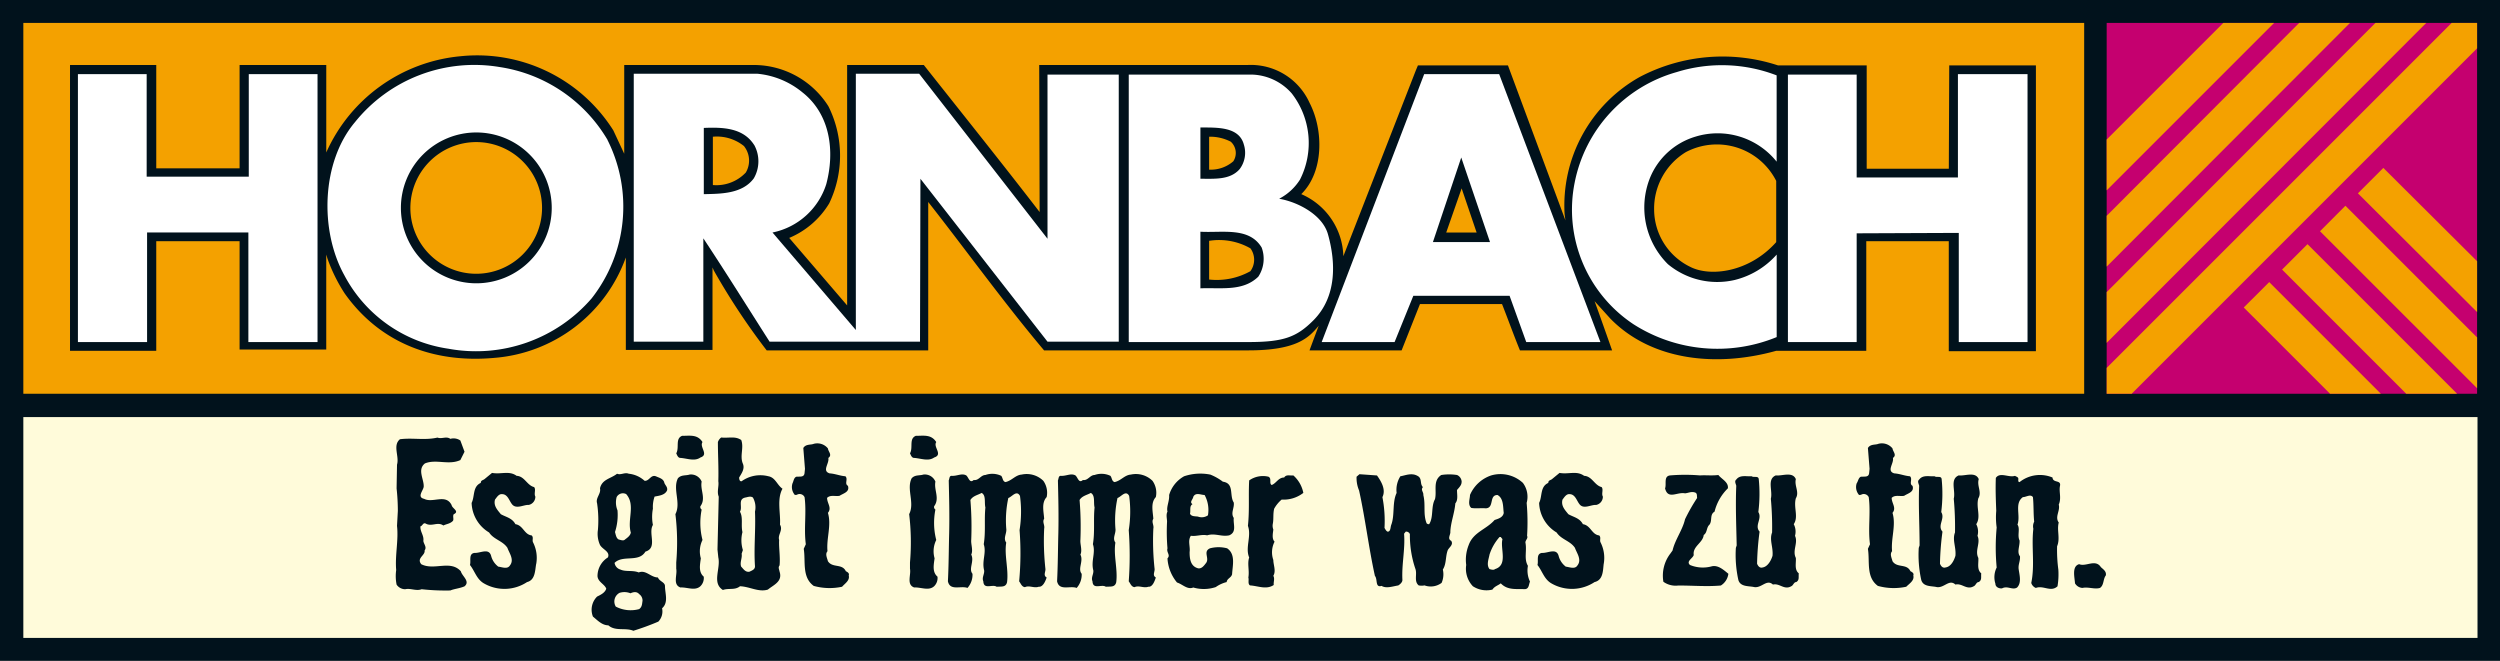 <svg xmlns="http://www.w3.org/2000/svg" width="183.627" height="48.539" viewBox="0 0 183.627 48.539"><defs><style>.a,.f{fill:#01121c;}.b{fill:#f4a100;}.c{fill:#c5006f;}.d{fill:#fffbda;}.e{fill:#fff;}.f{fill-rule:evenodd;}</style></defs><g transform="translate(-26.3 -247.1)"><rect class="a" width="183.627" height="48.539" transform="translate(26.3 247.1)"/><rect class="b" width="151.37" height="27.238" transform="translate(28.014 248.783)"/><g transform="translate(28.014 248.783)"><path class="a" d="M83.008,265.947l.8,1.714v-6.519h9.579a6.488,6.488,0,0,1,5.417,3.03,8.106,8.106,0,0,1,.061,7.131,6.239,6.239,0,0,1-2.938,2.54l4.254,4.958V261.142h5.631c2.907,3.673,5.754,7.223,8.508,10.8l-.031-10.8h15.3a4.734,4.734,0,0,1,4.56,2.785c1.041,2.02,1.041,5.08-.612,6.7a5.114,5.114,0,0,1,3.091,4.56l5.325-13.65.153-.367h6.611l4.223,11.385-.061-.459a10.817,10.817,0,0,1,5.509-10.069,13.063,13.063,0,0,1,10.161-.857h6.519v7.59H181.1l.031-7.59h6.366v20.995h-6.4v-8.08h-6.06v8.049h-6.611c-4.5,1.255-9.212.673-12.181-2.357l-1.163-1.285c.337.918,1.285,3.611,1.285,3.611H149.6c-.428-1.041-.857-2.234-1.316-3.4h-6.029l-1.347,3.4h-6.764c.122-.337.673-1.806.673-1.806-.735.888-1.622,1.806-5.172,1.806h-15c-2.938-3.489-5.692-7.314-8.508-10.9v10.9H94.271a50.041,50.041,0,0,1-3.887-5.876l-.092-.214v6.06H83.926v-6.794a11.2,11.2,0,0,1-9.671,7.376c-4.407.4-8.386-1.071-10.987-4.744a12.247,12.247,0,0,1-1.255-2.54l-.092-.306v6.978H55.556v-7.957H49.435v8.049H43.1V261.142h6.335v7.59h6.121v-7.59h6.366v6.427a12.008,12.008,0,0,1,9.855-7.07,11.828,11.828,0,0,1,11.232,5.448m9.61,1.163a3.177,3.177,0,0,0-2.3-.7v3.55a2.974,2.974,0,0,0,2.418-.918,1.709,1.709,0,0,0-.122-1.928m35.746-.337a3.3,3.3,0,0,0-1.591-.367v2.418a2.519,2.519,0,0,0,1.775-.612,1.116,1.116,0,0,0-.184-1.438m40.061,2.877a4.888,4.888,0,0,0-6.641-2.112,4.861,4.861,0,0,0-2.326,4.254,4.7,4.7,0,0,0,2.632,4.162c1.469.765,4.346.428,6.335-1.806v-4.5m-24.239,3.795h2.234l-1.1-3.244ZM129.8,274.608a4.64,4.64,0,0,0-3.03-.551V276.9a5.076,5.076,0,0,0,3.03-.612,1.424,1.424,0,0,0,0-1.683M68.1,271.64a4.836,4.836,0,1,0,4.836-4.836A4.846,4.846,0,0,0,68.1,271.64" transform="translate(-39.672 -258.051)"/><rect class="c" width="27.207" height="27.238" transform="translate(153.023 0)"/><path class="b" d="M531.9,279.838h1.836l25.371-25.371V252.6h-1.867L531.9,277.941Z" transform="translate(-378.877 -252.6)"/><path class="b" d="M531.9,276.1l23.474-23.5H551.64L531.9,272.371Z" transform="translate(-378.877 -252.6)"/><path class="b" d="M531.9,270.5l17.873-17.9h-3.734L531.9,266.77Z" transform="translate(-378.877 -252.6)"/><path class="b" d="M531.9,264.9l12.3-12.3h-3.734l-8.569,8.569Z" transform="translate(-378.877 -252.6)"/><path class="b" d="M592.2,289.267l8.753,8.722v-3.734l-6.886-6.855Z" transform="translate(-420.723 -276.75)"/><path class="b" d="M583.1,298.367,594.638,309.9v-3.734l-9.671-9.671Z" transform="translate(-414.408 -283.065)"/><path class="b" d="M574,307.567l9.12,9.12h3.734L575.867,305.7Z" transform="translate(-408.093 -289.449)"/><path class="b" d="M564.8,316.667,571.135,323h3.734l-8.2-8.2Z" transform="translate(-401.708 -295.764)"/><rect class="d" width="180.261" height="16.22" transform="translate(0 28.952)"/><path class="e" d="M418.7,263.509v6.335a5.551,5.551,0,0,0-5.968-1.836,5.216,5.216,0,0,0-3.336,3.03,5.868,5.868,0,0,0,1.316,6.335,5.664,5.664,0,0,0,4.9,1.163,6.053,6.053,0,0,0,3.091-1.867v6.06a11.452,11.452,0,0,1-10.528-.949,10.1,10.1,0,0,1-4.315-10.375,10.55,10.55,0,0,1,7.5-8.141,11.161,11.161,0,0,1,7.345.245" transform="translate(-289.918 -259.653)"/><path class="e" d="M50.05,272.429h7.5V264.9H62.6v19.679h-5.08V276.53H50.08v8.049H45V264.9h5.05Z" transform="translate(-40.991 -261.136)"/><path class="e" d="M460.45,272.49h7.437V264.9H473v19.679h-5.05V276.56c-2.448,0-5.08.031-7.5.031v7.988H455.4V264.931h5.05Z" transform="translate(-325.79 -261.136)"/><path class="e" d="M190.764,266.147c2.081,1.622,2.418,4.346,1.775,6.764a5.238,5.238,0,0,1-3.948,3.55l6.121,7.161V264.8h4.652l9.426,12.119V264.861h5.233v19.618H208.79l-9.334-11.966-.031,11.966H188.377c-1.622-2.54-3.183-5.05-4.866-7.59v7.59H178.4V264.8h9.09a6.108,6.108,0,0,1,3.275,1.347m-3.52,3.887c-.8-1.255-2.265-1.316-3.7-1.255v4.866c1.194-.031,2.816,0,3.673-1.163a2.493,2.493,0,0,0,.031-2.448" transform="translate(-133.564 -261.066)"/><path class="e" d="M363.974,284.579h-5.448l-1.224-3.4h-7.07l-1.377,3.4H343.5l7.529-19.679h5.509Zm-8.11-7.345-2.112-6.213-2.081,6.213h4.193" transform="translate(-248.136 -261.136)"/><path class="e" d="M309.166,266.377a5.937,5.937,0,0,1,.612,6.335,3.98,3.98,0,0,1-1.53,1.408c1.408.245,3.183,1.194,3.581,2.6.581,2.051.673,4.591-1.071,6.335-1.224,1.224-2.173,1.591-4.774,1.591H297.2V265h9.028a4.043,4.043,0,0,1,2.938,1.377m-3.52,3.734c-.367-1.285-1.959-1.224-3.183-1.224v3.764c1.071,0,2.173.092,2.877-.7a1.991,1.991,0,0,0,.306-1.836m1.316,7.59c-.918-1.53-2.877-1.071-4.5-1.163V280.7c1.53-.061,3.122.245,4.254-.857a2.385,2.385,0,0,0,.245-2.142" transform="translate(-216.006 -261.205)"/><path class="e" d="M125.459,268.28a10.917,10.917,0,0,1-1.163,11.63,11.225,11.225,0,0,1-10.528,3.7,10.317,10.317,0,0,1-7.651-5.417c-1.806-3.275-1.683-8.294.8-11.232a11.244,11.244,0,0,1,10.62-4.04,11.113,11.113,0,0,1,7.927,5.356m-15.18,4.989a5.539,5.539,0,1,0,5.539-5.539,5.538,5.538,0,0,0-5.539,5.539" transform="translate(-82.551 -259.68)"/><path class="a" d="M126.343,363.026c.428-.367-.184-.734-.275-1.1-.765-.857-1.959-.031-2.907-.52-.367-.459.306-.643.245-1.01.184-.245-.061-.459-.092-.7.061-.4-.245-.673-.214-1.071.153-.031.184-.275.367-.214.459.275.888-.153,1.316.153.245-.122.49-.122.7-.337.092-.122-.031-.337.061-.49.459-.214-.122-.428-.153-.673-.428-.857-1.377-.122-2.02-.459-.551-.122-.061-.612-.031-.888.031-.551-.49-1.255.092-1.714.826-.337,1.744.153,2.6-.245l.306-.612-.306-.826a.876.876,0,0,0-.735-.122c-.306-.214-.612.031-.949-.092-.918.214-1.836,0-2.754.122-.551.459-.031,1.255-.214,1.867l-.031,1.744a15.378,15.378,0,0,1,.092,1.653l-.061,1.1c.122,1.041-.153,2.142-.061,3.244a3.151,3.151,0,0,0,.031,1.071.758.758,0,0,0,.643.337c.367-.092.8.153,1.194,0a16.023,16.023,0,0,0,2.112.092c.275-.122.7-.153,1.041-.306" transform="translate(-93.933 -321.648)"/><path class="a" d="M143.966,367.272a2.523,2.523,0,0,0-.245-1.591c-.061-.184.061-.337-.092-.49-.551-.061-.612-.734-1.194-.826-.245-.459-.7-.52-1.071-.734-.245-.306-.551-.612-.428-1.071.122-.153.275-.428.52-.4.4,0,.52.459.7.7.306.459.888.061,1.255.092a.619.619,0,0,0,.49-.612c-.122-.214.061-.52-.092-.7-.52-.122-.7-.8-1.285-.826-.551-.4-1.132-.092-1.806-.214l-.52.428c-.122.122-.306.092-.306.306-.612.275-.428.979-.673,1.469a2.628,2.628,0,0,0,1.285,2.173c.337.52,1.01.612,1.347,1.132.122.367.52.857.184,1.285-.184.306-.581.122-.857.092a1.44,1.44,0,0,1-.52-.765c-.153-.643-.8-.214-1.224-.245-.459.061-.245.582-.337.888.367.459.49,1.071,1.071,1.377a3.009,3.009,0,0,0,3.122-.122c.612-.153.581-.857.673-1.347" transform="translate(-106.292 -327.547)"/><path class="f" d="M173.871,361.944c.061-.275-.184-.4-.214-.612-.092-.245-.337-.306-.551-.4-.428-.214-.52.337-.888.306a2.03,2.03,0,0,0-1.163-.52c-.306-.122-.581.122-.857,0-.459.367-1.1.4-1.255,1.071.092.4-.337.7-.214,1.1a8.449,8.449,0,0,1,.061,1.959,1.983,1.983,0,0,0,.153,1.1c.184.337.765.49.582.918a1.615,1.615,0,0,0-.765,1.377c.031.428.52.582.643.918-.092.306-.428.459-.673.581a1.362,1.362,0,0,0-.306,1.469c.337.275.673.643,1.132.643.52.459,1.255.153,1.836.4a18.747,18.747,0,0,0,1.836-.673,1.076,1.076,0,0,0,.275-.979c.49-.428.214-1.1.214-1.622,0-.306-.4-.337-.52-.643-.52,0-.888-.581-1.408-.367-.459-.184-.949-.031-1.347-.214a.593.593,0,0,1-.428-.49c.612-.612,1.775,0,2.265-.826.918-.275.184-1.347.551-1.959a3.132,3.132,0,0,1,0-1.194,2.3,2.3,0,0,1,.122-.888c.275-.061.765-.092.918-.459m-2.663,3.091c-.031.245-.275.4-.428.52-.122.122-.306.031-.459,0-.184-.092-.214-.337-.275-.551a4.058,4.058,0,0,0,.184-1.591,1.528,1.528,0,0,1-.061-.979.519.519,0,0,1,.7-.214c.7.8.061,1.867.337,2.816m.857,5.05c-.031.214-.031.428-.245.581a2.37,2.37,0,0,1-1.714-.184.72.72,0,0,1,.275-1.01,1.169,1.169,0,0,1,.8.031c.214-.092.459-.153.643.061a.575.575,0,0,1,.245.52" transform="translate(-126.587 -327.606)"/><path class="f" d="M190.389,352.135c-.367-.581-.918-.459-1.5-.459-.52.214-.184.857-.428,1.285.061.122.122.337.306.337.49.031,1.041.275,1.469-.031.643-.214-.092-.765.153-1.132m.092,9.885c-.4-.337-.275-.888-.214-1.347a1.866,1.866,0,0,1,.122-1.347,5.011,5.011,0,0,1-.061-2.234.218.218,0,0,1-.092-.245c.428-.581-.031-1.194.092-1.806a.843.843,0,0,0-.888-.52c-.275.092-.612,0-.857.275-.4.8.245,1.806-.184,2.632a17.177,17.177,0,0,1,.061,3.55v.459c.092.459-.275,1.163.306,1.377.49-.031,1.071.275,1.469-.092a.84.84,0,0,0,.245-.7" transform="translate(-140.504 -321.347)"/><path class="f" d="M203.218,355.864c-.4-.275-.52-.826-1.041-.918a2.36,2.36,0,0,0-1.959.367c-.153.031-.184-.153-.184-.275.184-.306.428-.643.275-1.01-.245-.582.092-1.163-.122-1.744-.459-.306-.918-.122-1.469-.184a.691.691,0,0,0-.245.337c0,.979.061,1.836.031,2.877.061.367-.122.765.031,1.132l-.092,3.887.061.581c.184.826-.49,1.867.337,2.387.428-.153.888.031,1.255-.275.735.031,1.377.459,2.05.245.4-.337,1.1-.582.857-1.316-.031-.184-.122-.306,0-.459.061-.612-.061-1.285-.031-1.867-.122-.4.306-.7.061-1.132.061-.8-.245-1.867.184-2.632m-2.02,1.683c.061,1.316-.092,2.663,0,4.009,0,.245-.214.306-.4.4-.306.061-.459-.214-.612-.367-.122-.306.092-.643.031-.949l.092-.275a2.416,2.416,0,0,1-.031-1.316c-.122-.52.061-1.071-.184-1.5.214-.337-.184-.918.4-1.041.184-.031.367-.122.551,0a1.462,1.462,0,0,1,.153,1.041" transform="translate(-147.457 -321.649)"/><path class="a" d="M220.554,363.2c.061-.153-.092-.245-.214-.306-.275-.581-.979-.214-1.316-.734-.061-.245-.214-.52-.031-.735-.092-.949.306-1.9.031-2.816.306-.367-.061-.7-.061-1.1.245-.245.612-.092.918-.153.275-.184.765-.275.612-.734-.275-.153.031-.49-.184-.7-.4-.031-.735-.184-1.163-.214-.581-.184,0-.734-.092-1.132.306-.214,0-.459-.031-.7a1,1,0,0,0-1.041-.337c-.214.092-.581,0-.765.306l.122,1.53-.031.306c-.031.337-.337.245-.612.275-.184.092-.184.306-.275.49a.879.879,0,0,0,.184.857c.061-.031.122,0,.153-.031a.4.4,0,0,1,.551.184c.153,1.1-.061,2.326.092,3.458l-.153.337c.153.918-.153,2.081.735,2.724a4.367,4.367,0,0,0,2.081.061c.214-.245.581-.459.49-.826" transform="translate(-159.927 -322.622)"/><path class="f" d="M246.489,352.135c-.367-.581-.918-.459-1.5-.459-.52.214-.184.857-.428,1.285.061.122.122.337.306.337.49.031,1.041.275,1.469-.031.673-.214-.092-.765.153-1.132m.092,9.885c-.4-.337-.275-.888-.214-1.347a1.866,1.866,0,0,1,.122-1.347,5.011,5.011,0,0,1-.061-2.234.218.218,0,0,1-.092-.245c.428-.581-.031-1.194.092-1.806a.843.843,0,0,0-.888-.52c-.275.092-.612,0-.857.275-.4.8.245,1.806-.184,2.632a17.176,17.176,0,0,1,.061,3.55v.459c.092.459-.275,1.163.306,1.377.49-.031,1.071.275,1.469-.092a.84.84,0,0,0,.245-.7" transform="translate(-179.435 -321.347)"/><path class="a" d="M261.053,368.438c-.275-.153-.061-.428-.092-.643a18.981,18.981,0,0,1-.092-2.938c.061-.275-.153-.49,0-.735-.031-.52-.214-1.163.184-1.591a1.511,1.511,0,0,0-.245-1.194,1.739,1.739,0,0,0-1.591-.459c-.459.031-.734.459-1.194.551-.214-.061-.184-.306-.306-.459a1.521,1.521,0,0,0-1.163-.061c-.337,0-.49.428-.857.367-.306.275-.367-.184-.551-.337-.337-.184-.673.061-1.071.031-.184,0-.153.214-.214.337.031,1.316.061,2.51.031,3.887-.031,1.163-.031,2.326-.092,3.52.153.734.949.306,1.438.49a1.452,1.452,0,0,0,.367-1.041c-.306-.367.153-.918-.092-1.408.153-.306-.031-.765,0-1.071a23.9,23.9,0,0,0-.061-2.938c.184-.306.551-.367.826-.52.337.184.184.7.275,1.071-.092.888.031,1.775-.122,2.693.214.643-.153,1.224.031,1.928.031.275-.184.52-.061.8.031.643.673.184.979.4.337-.031.673.061.765-.337.122-.949-.214-1.989-.061-2.907-.245-.337.061-.673,0-1.041a7.709,7.709,0,0,1,.153-2.234c.275-.092.612-.612.857-.153a8.594,8.594,0,0,1-.031,2.51,22.118,22.118,0,0,1-.031,3.764c.122.153.184.4.428.428.306-.153.673.092,1.01-.031.306.031.49-.4.581-.673" transform="translate(-185.889 -327.703)"/><path class="a" d="M287.253,368.438c-.275-.153-.061-.428-.092-.643a18.981,18.981,0,0,1-.092-2.938c.061-.275-.153-.49,0-.735-.031-.52-.214-1.163.184-1.591a1.511,1.511,0,0,0-.245-1.194,1.739,1.739,0,0,0-1.591-.459c-.459.031-.735.459-1.194.551-.214-.061-.184-.306-.306-.459a1.521,1.521,0,0,0-1.163-.061c-.337,0-.49.428-.857.367-.306.275-.367-.184-.551-.337-.337-.184-.673.061-1.071.031-.184,0-.153.214-.214.337.031,1.316.061,2.51.031,3.887-.031,1.163-.031,2.326-.092,3.52.153.734.949.306,1.438.49a1.452,1.452,0,0,0,.367-1.041c-.306-.367.153-.918-.092-1.408.153-.306-.031-.765,0-1.071a23.9,23.9,0,0,0-.061-2.938c.184-.306.551-.367.826-.52.337.184.184.7.275,1.071-.092.888.031,1.775-.122,2.693.214.643-.153,1.224.031,1.928.031.275-.184.52-.061.8.031.643.673.184.979.4.337-.031.673.061.765-.337.122-.949-.214-1.989-.061-2.907-.245-.337.061-.673,0-1.041a7.71,7.71,0,0,1,.153-2.234c.275-.092.612-.612.857-.153a8.594,8.594,0,0,1-.031,2.51,25.757,25.757,0,0,1,0,3.764c.122.153.184.4.428.428.306-.153.673.092,1.01-.031.306.031.459-.4.551-.673" transform="translate(-204.07 -327.703)"/><path class="f" d="M311.2,364.021c-.245-.367.061-.735,0-1.132-.337-.52.061-1.408-.8-1.53a3.927,3.927,0,0,0-.918-.52,3.745,3.745,0,0,0-1.928.122,2.322,2.322,0,0,0-1.1,1.377c.031.459-.214.857-.122,1.224-.122.214-.031.52-.031.734a13.953,13.953,0,0,0,.031,1.959c-.092.306.245.49,0,.734a3.047,3.047,0,0,0,.7,1.775c.4.122.765.551,1.194.367a2.773,2.773,0,0,0,1.653-.031,2.368,2.368,0,0,1,.8-.367c.031-.275.337-.306.4-.581.031-.612.275-1.469-.367-1.9a2.489,2.489,0,0,0-1.255,0c-.551.245,0,.734-.306,1.1-.122.153-.306.428-.581.367-.551-.153-.612-.7-.612-1.194.061-.4-.153-.826.092-1.194.4.061.8-.122,1.194-.031.581-.184,1.041.122,1.622,0,.582-.245.275-.826.337-1.285m-1.9-.184a.8.8,0,0,1-.734.092c-.214-.031-.49,0-.582-.214.061-.245-.061-.551.184-.7-.245-.153.031-.337.061-.551.184-.337.551-.122.826-.122a2.282,2.282,0,0,1,.245,1.5" transform="translate(-222.294 -327.662)"/><path class="a" d="M329.841,362.476a2.3,2.3,0,0,0-.734-1.285c-.245.031-.52-.092-.673.153-.428,0-.581.428-.918.551-.214-.122.031-.49-.245-.612a1.757,1.757,0,0,0-1.408.275c-.061,1.132.031,2.2-.092,3.336.275.765-.214,1.591.092,2.326-.153.459.031.949-.061,1.469.061.184-.061.459.122.581.581.031,1.194.337,1.744-.031-.031-.214.092-.459-.031-.673.214-.367,0-.8,0-1.163a1.717,1.717,0,0,1,.092-1.347c-.214-.214-.122-.612-.092-.888a.787.787,0,0,1-.031-.459c.061-.367,0-.673.092-1.071a2.41,2.41,0,0,1,.551-.673,2.355,2.355,0,0,0,1.591-.49" transform="translate(-235.824 -327.954)"/><path class="a" d="M359.612,361.482a.566.566,0,0,0-.337-.52,3.707,3.707,0,0,0-1.163,0c-.643.428-.306,1.163-.459,1.775-.306.551-.092,1.316-.428,1.836a.225.225,0,0,1-.184-.061c-.275-.673-.061-1.347-.245-2.081.031-.214-.214-.367-.031-.581-.245-.245-.031-.643-.4-.826-.428-.245-.888-.031-1.255.031a1.871,1.871,0,0,0-.275,1.224c-.337.7-.122,1.653-.4,2.357-.061.184-.031.459-.245.49-.122-.031-.184-.184-.245-.275a9.2,9.2,0,0,0-.153-2.265c.275-.551-.092-1.163-.4-1.591l-1.285-.092-.214.184a2.36,2.36,0,0,0,.184,1.01c.459,2.081.7,4.162,1.163,6.274.214.245,0,.888.49.734.337.214.826.031,1.224-.031.153-.092.306-.245.306-.4-.061-1.163.214-2.265.122-3.4l.122-.153a.291.291,0,0,1,.306.184,7.622,7.622,0,0,0,.4,2.54c.153.4-.122.918.245,1.224a1.008,1.008,0,0,0,.428,0,1.331,1.331,0,0,0,1.255-.184,1.552,1.552,0,0,0,.092-.979c.275-.428.184-.979.367-1.438.122-.214.428-.4.245-.673-.306-.153-.031-.459-.061-.673.031-.7.306-1.347.367-2.081.214-.245.122-.643.122-.979.184-.214.337-.367.337-.581" transform="translate(-253.966 -327.755)"/><path class="f" d="M382.791,368.77a1.905,1.905,0,0,1-.153-1.163c-.306-.52-.061-1.1-.184-1.714,0-.184.214-.306.122-.49a15.986,15.986,0,0,0-.031-2.418,1.7,1.7,0,0,0-.275-1.469,2.429,2.429,0,0,0-2.326-.551,2.587,2.587,0,0,0-1.561,1.438c0,.275-.184.7.092.949.306.061.7,0,1.071.031.643-.031.214-.979.857-.979.459.245.4.888.459,1.316-.061.337-.4.428-.673.52-.612.7-1.561.888-1.9,1.836a2.917,2.917,0,0,0-.184,1.469,1.865,1.865,0,0,0,.49,1.561,1.817,1.817,0,0,0,1.438.245c.153-.245.428-.306.612-.459.49.52,1.132.4,1.744.428.337,0,.306-.337.4-.551m-2.02-3.122c-.184.7.428,1.9-.551,2.2-.092.092-.275.031-.4,0-.245-.306-.061-.734,0-1.071a3.6,3.6,0,0,1,.734-1.285h.092Z" transform="translate(-272.125 -327.729)"/><path class="a" d="M400.166,367.272a2.523,2.523,0,0,0-.245-1.591c-.061-.184.061-.337-.092-.49-.551-.061-.612-.734-1.194-.826-.245-.459-.7-.52-1.071-.734-.245-.306-.551-.612-.428-1.071.122-.153.275-.428.52-.4.4,0,.52.459.7.7.306.459.857.061,1.255.092a.619.619,0,0,0,.49-.612c-.122-.214.061-.52-.092-.7-.52-.122-.7-.8-1.285-.826-.551-.4-1.132-.092-1.806-.214l-.52.428c-.122.122-.306.092-.306.306-.612.275-.428.979-.673,1.469a2.628,2.628,0,0,0,1.285,2.173c.337.52,1.01.612,1.347,1.132.122.367.52.857.184,1.285-.184.306-.581.122-.857.092a1.44,1.44,0,0,1-.52-.765c-.153-.643-.8-.214-1.224-.245-.459.061-.245.582-.337.888.367.459.49,1.071,1.071,1.377a3.009,3.009,0,0,0,3.122-.122c.643-.153.612-.857.673-1.347" transform="translate(-284.083 -327.547)"/><path class="a" d="M430.17,368.313c-.337-.275-.734-.643-1.194-.551a2.468,2.468,0,0,1-1.622-.092c-.306-.275.214-.49.275-.734-.092-.643.673-.888.734-1.469.275-.184.184-.551.428-.765.214-.306,0-.734.367-.949a3.6,3.6,0,0,1,.979-1.714c.061-.459-.459-.673-.7-.979-.49.061-.918,0-1.347.031a13.244,13.244,0,0,0-2.2,0c-.49.061-.245.643-.367.949.214.857.888.245,1.469.367.275-.031.459-.153.734-.061.184.061.122.275.153.4a13.471,13.471,0,0,0-.888,1.561c-.184.8-.734,1.5-.918,2.3l-.153.214a2.664,2.664,0,0,0-.52,2.081,1.539,1.539,0,0,0,1.1.275c1.071,0,2.112.092,3.122,0a1.19,1.19,0,0,0,.551-.857" transform="translate(-304.937 -327.854)"/><path class="a" d="M447.42,368.259c-.337-.275-.184-.765-.214-1.132-.275-.551.184-1.1-.061-1.622a1.185,1.185,0,0,0-.092-.857c.367-.551-.031-1.224.153-1.9.275-.459-.122-.918,0-1.408-.245-.582-1.01-.214-1.469-.275-.673.275-.214,1.132-.367,1.714a22.647,22.647,0,0,1,.092,2.479c-.214.551.092,1.071.031,1.714-.092.306-.337.8-.734.857-.214.061-.337-.122-.4-.275a20.366,20.366,0,0,1,.184-2.357c-.4-.459.214-.949-.092-1.438a10.689,10.689,0,0,0,.031-2.418c-.031-.275-.367-.092-.52-.214-.4.031-.857-.122-1.132.245-.153.122-.031.306,0,.459-.061,1.438,0,2.877.031,4.376l-.061.184a8.569,8.569,0,0,0,.184,2.357c.153.52.765.428,1.163.52.551.092.918-.612,1.377-.184.49-.122.826.428,1.347.122.153-.061.184-.306.367-.306.245-.153.153-.367.184-.643" transform="translate(-317.014 -327.83)"/><path class="a" d="M475.985,363.2c.061-.153-.092-.245-.214-.306-.275-.581-.979-.214-1.316-.734-.061-.245-.214-.52-.031-.735-.092-.949.306-1.9.031-2.816.306-.367-.061-.7-.061-1.1.245-.245.612-.092.918-.153.275-.184.765-.275.612-.734-.275-.153.031-.49-.184-.7-.4-.031-.735-.184-1.163-.214-.581-.184,0-.734-.092-1.132.306-.214,0-.459-.031-.7a1,1,0,0,0-1.041-.337c-.214.092-.581,0-.765.306l.122,1.53-.031.306c-.031.337-.337.245-.612.275-.184.092-.184.306-.306.49a.879.879,0,0,0,.184.857c.061-.031.122,0,.153-.031a.4.4,0,0,1,.551.184c.153,1.1-.061,2.326.092,3.458l-.153.337c.153.918-.153,2.081.734,2.724a4.367,4.367,0,0,0,2.081.061c.245-.245.612-.459.52-.826" transform="translate(-337.163 -322.622)"/><path class="a" d="M491.289,368.259c-.337-.275-.184-.765-.214-1.132-.275-.551.184-1.1-.061-1.622a1.185,1.185,0,0,0-.092-.857c.367-.551-.031-1.224.153-1.9.275-.459-.122-.918.031-1.408-.245-.582-1.01-.214-1.469-.275-.673.275-.214,1.132-.367,1.714a22.64,22.64,0,0,1,.092,2.479c-.214.551.092,1.071.031,1.714-.092.306-.306.8-.735.857-.214.061-.337-.122-.4-.275a20.346,20.346,0,0,1,.184-2.357c-.4-.459.214-.949-.092-1.438a10.689,10.689,0,0,0,.031-2.418c-.031-.275-.367-.092-.52-.214-.4.031-.857-.122-1.132.245-.153.122-.031.306,0,.459-.061,1.438.031,2.877.031,4.376l-.061.184a8.569,8.569,0,0,0,.184,2.357c.153.52.765.428,1.132.52.551.092.918-.612,1.377-.184.49-.122.826.428,1.347.122.153-.061.184-.306.367-.306.245-.153.153-.367.184-.643" transform="translate(-347.479 -327.83)"/><path class="a" d="M509.785,361.862c.092-.459-.52-.184-.551-.612a2.4,2.4,0,0,0-2.418.337c-.122,0-.092-.122-.092-.245s-.153-.153-.245-.214c-.459.153-1.1-.306-1.408.153-.031.857,0,1.622.031,2.418a5.366,5.366,0,0,0,.031,1.224,15.712,15.712,0,0,0,0,2.938,1.6,1.6,0,0,0-.092,1.194c0,.245.275.367.49.337.4-.214.765.153,1.1-.061.337-.337.184-.888.122-1.316-.061-.367.122-.612.092-.979-.245-.306,0-.765-.031-1.163-.184-.367.061-.857-.153-1.163.245-.673-.245-1.561.4-2.02.245,0,.551-.245.735,0,.061.581.031,1.224.092,1.806a.754.754,0,0,0-.061.52c-.153,1.316.122,2.663-.153,3.979a.572.572,0,0,0,.337.367c.551-.214,1.1.337,1.591-.122a5.391,5.391,0,0,0,.061-1.224,10.921,10.921,0,0,1-.092-1.714c.245-.581-.031-1.194.122-1.744-.306-.428.122-.857,0-1.316.214-.49,0-.949.092-1.377" transform="translate(-360.19 -327.86)"/><path class="a" d="M526.414,383.175c.061-.306-.214-.459-.367-.612-.4-.612-1.1,0-1.591-.214-.551.153-.337.949-.306,1.408a.672.672,0,0,0,.551.337c.428-.092.888.122,1.285,0,.306-.214.214-.643.428-.918" transform="translate(-373.453 -342.594)"/></g></g></svg>